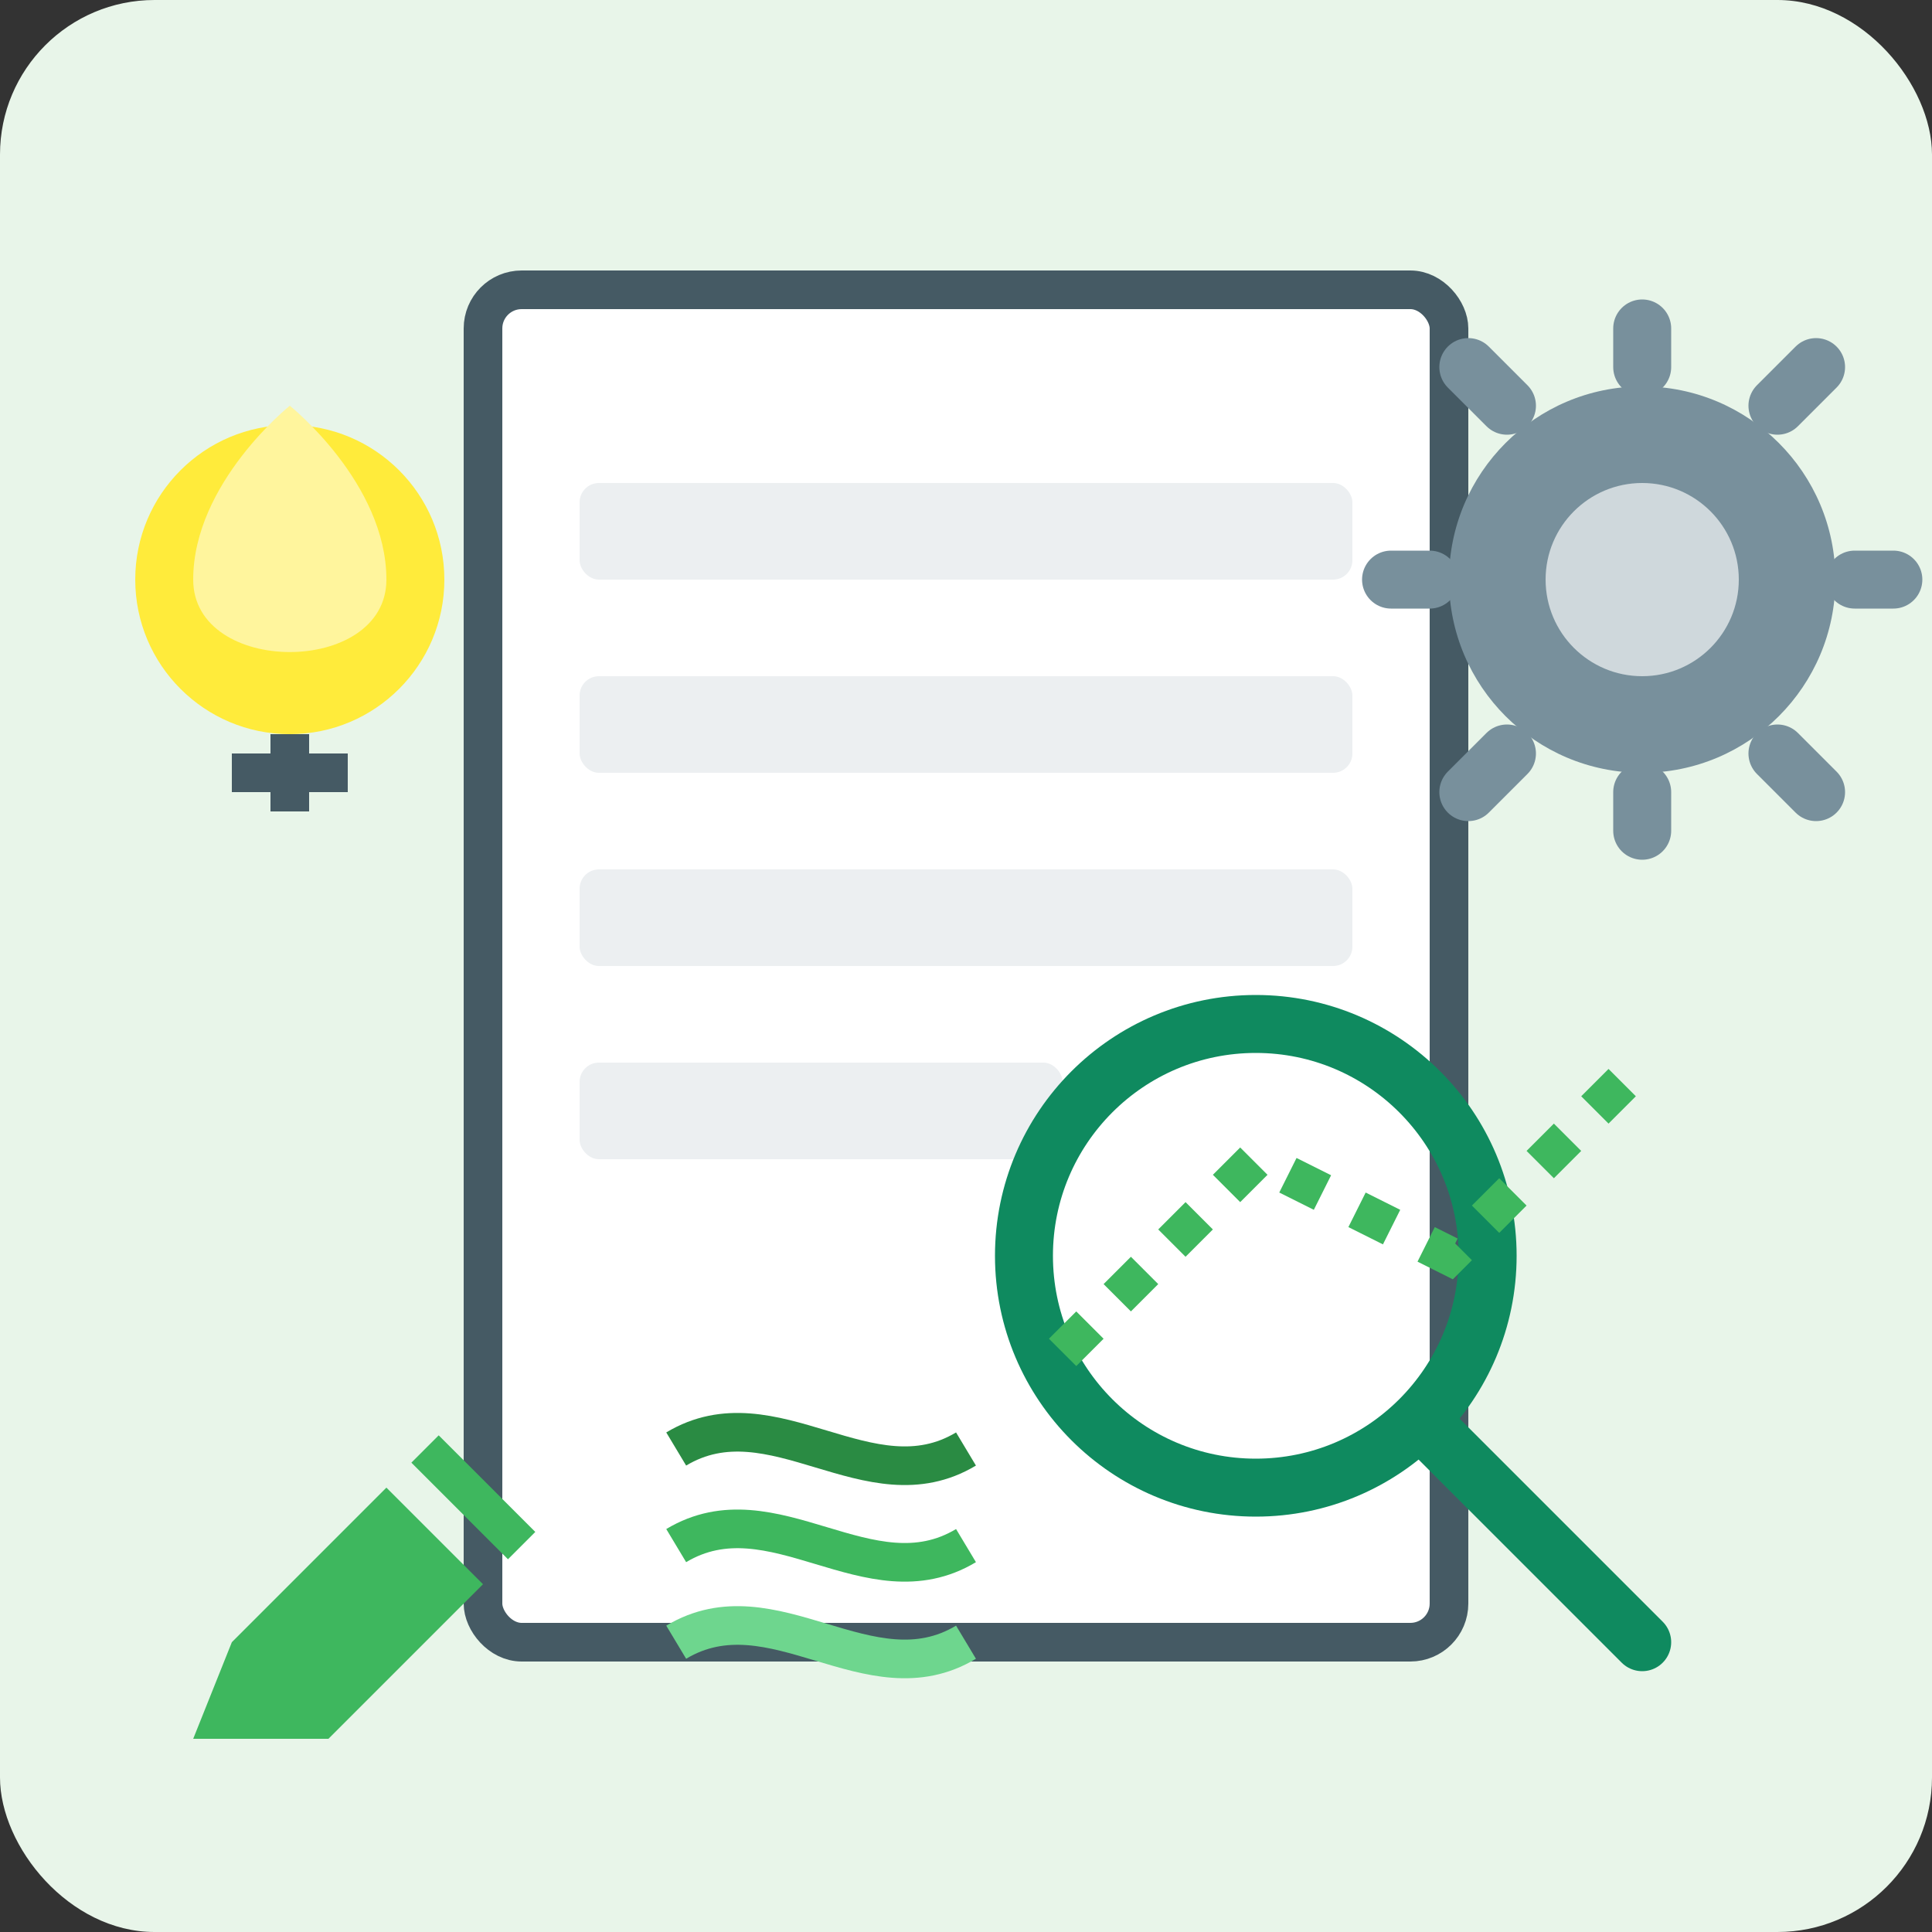 <svg width="100" height="100" viewBox="0 0 100 100" fill="none" xmlns="http://www.w3.org/2000/svg">
  <rect x="0" y="0" width="100" height="100" fill="#333333" stroke="none"/>
  <rect width="100" height="100" rx="8" fill="#E8F5E9"/>
  
  <!-- Document/clipboard -->
  <rect x="25" y="15" width="50" height="70" rx="2" fill="white" stroke="#455A64" stroke-width="2"/>
  <rect x="30" y="25" width="40" height="5" rx="1" fill="#ECEFF1"/>
  <rect x="30" y="35" width="40" height="5" rx="1" fill="#ECEFF1"/>
  <rect x="30" y="45" width="40" height="5" rx="1" fill="#ECEFF1"/>
  <rect x="30" y="55" width="25" height="5" rx="1" fill="#ECEFF1"/>
  
  <!-- Magnifying glass -->
  <circle cx="65" cy="65" r="12" fill="none" stroke="#0F8A5F" stroke-width="3"/>
  <line x1="74" y1="74" x2="85" y2="85" stroke="#0F8A5F" stroke-width="3" stroke-linecap="round"/>
  
  <!-- Graph lines -->
  <path d="M55 70L65 60L75 65L85 55" stroke="#3EB75E" stroke-width="2" stroke-dasharray="2 2"/>
  
  <!-- Lightbulb idea -->
  <circle cx="15" cy="30" r="8" fill="#FFEB3B"/>
  <path d="M15 38L15 42" stroke="#455A64" stroke-width="2"/>
  <path d="M12 40L18 40" stroke="#455A64" stroke-width="2"/>
  <path d="M15 21C15 21 10 25 10 30C10 35 20 35 20 30C20 25 15 21 15 21Z" fill="#FFF59D"/>
  
  <!-- Gear for settings/solutions -->
  <circle cx="85" cy="30" r="10" fill="#78909C"/>
  <circle cx="85" cy="30" r="5" fill="#CFD8DC"/>
  <path d="M85 17V19M85 41V43M98 30H96M74 30H72M94 19L92 21M78 39L76 41M94 41L92 39M78 21L76 19" stroke="#78909C" stroke-width="3" stroke-linecap="round"/>
  
  <!-- Pen for writing/planning -->
  <path d="M12 85L20 77L25 82L17 90L10 90L12 85Z" fill="#3EB75E"/>
  <line x1="22" y1="75" x2="27" y2="80" stroke="#3EB75E" stroke-width="2"/>
  
  <!-- Energy efficiency graphic -->
  <path d="M35 75C40 72 45 78 50 75" stroke="#2A8B43" stroke-width="2"/>
  <path d="M35 80C40 77 45 83 50 80" stroke="#3EB75E" stroke-width="2"/>
  <path d="M35 85C40 82 45 88 50 85" stroke="#6ED68E" stroke-width="2"/>
</svg>
